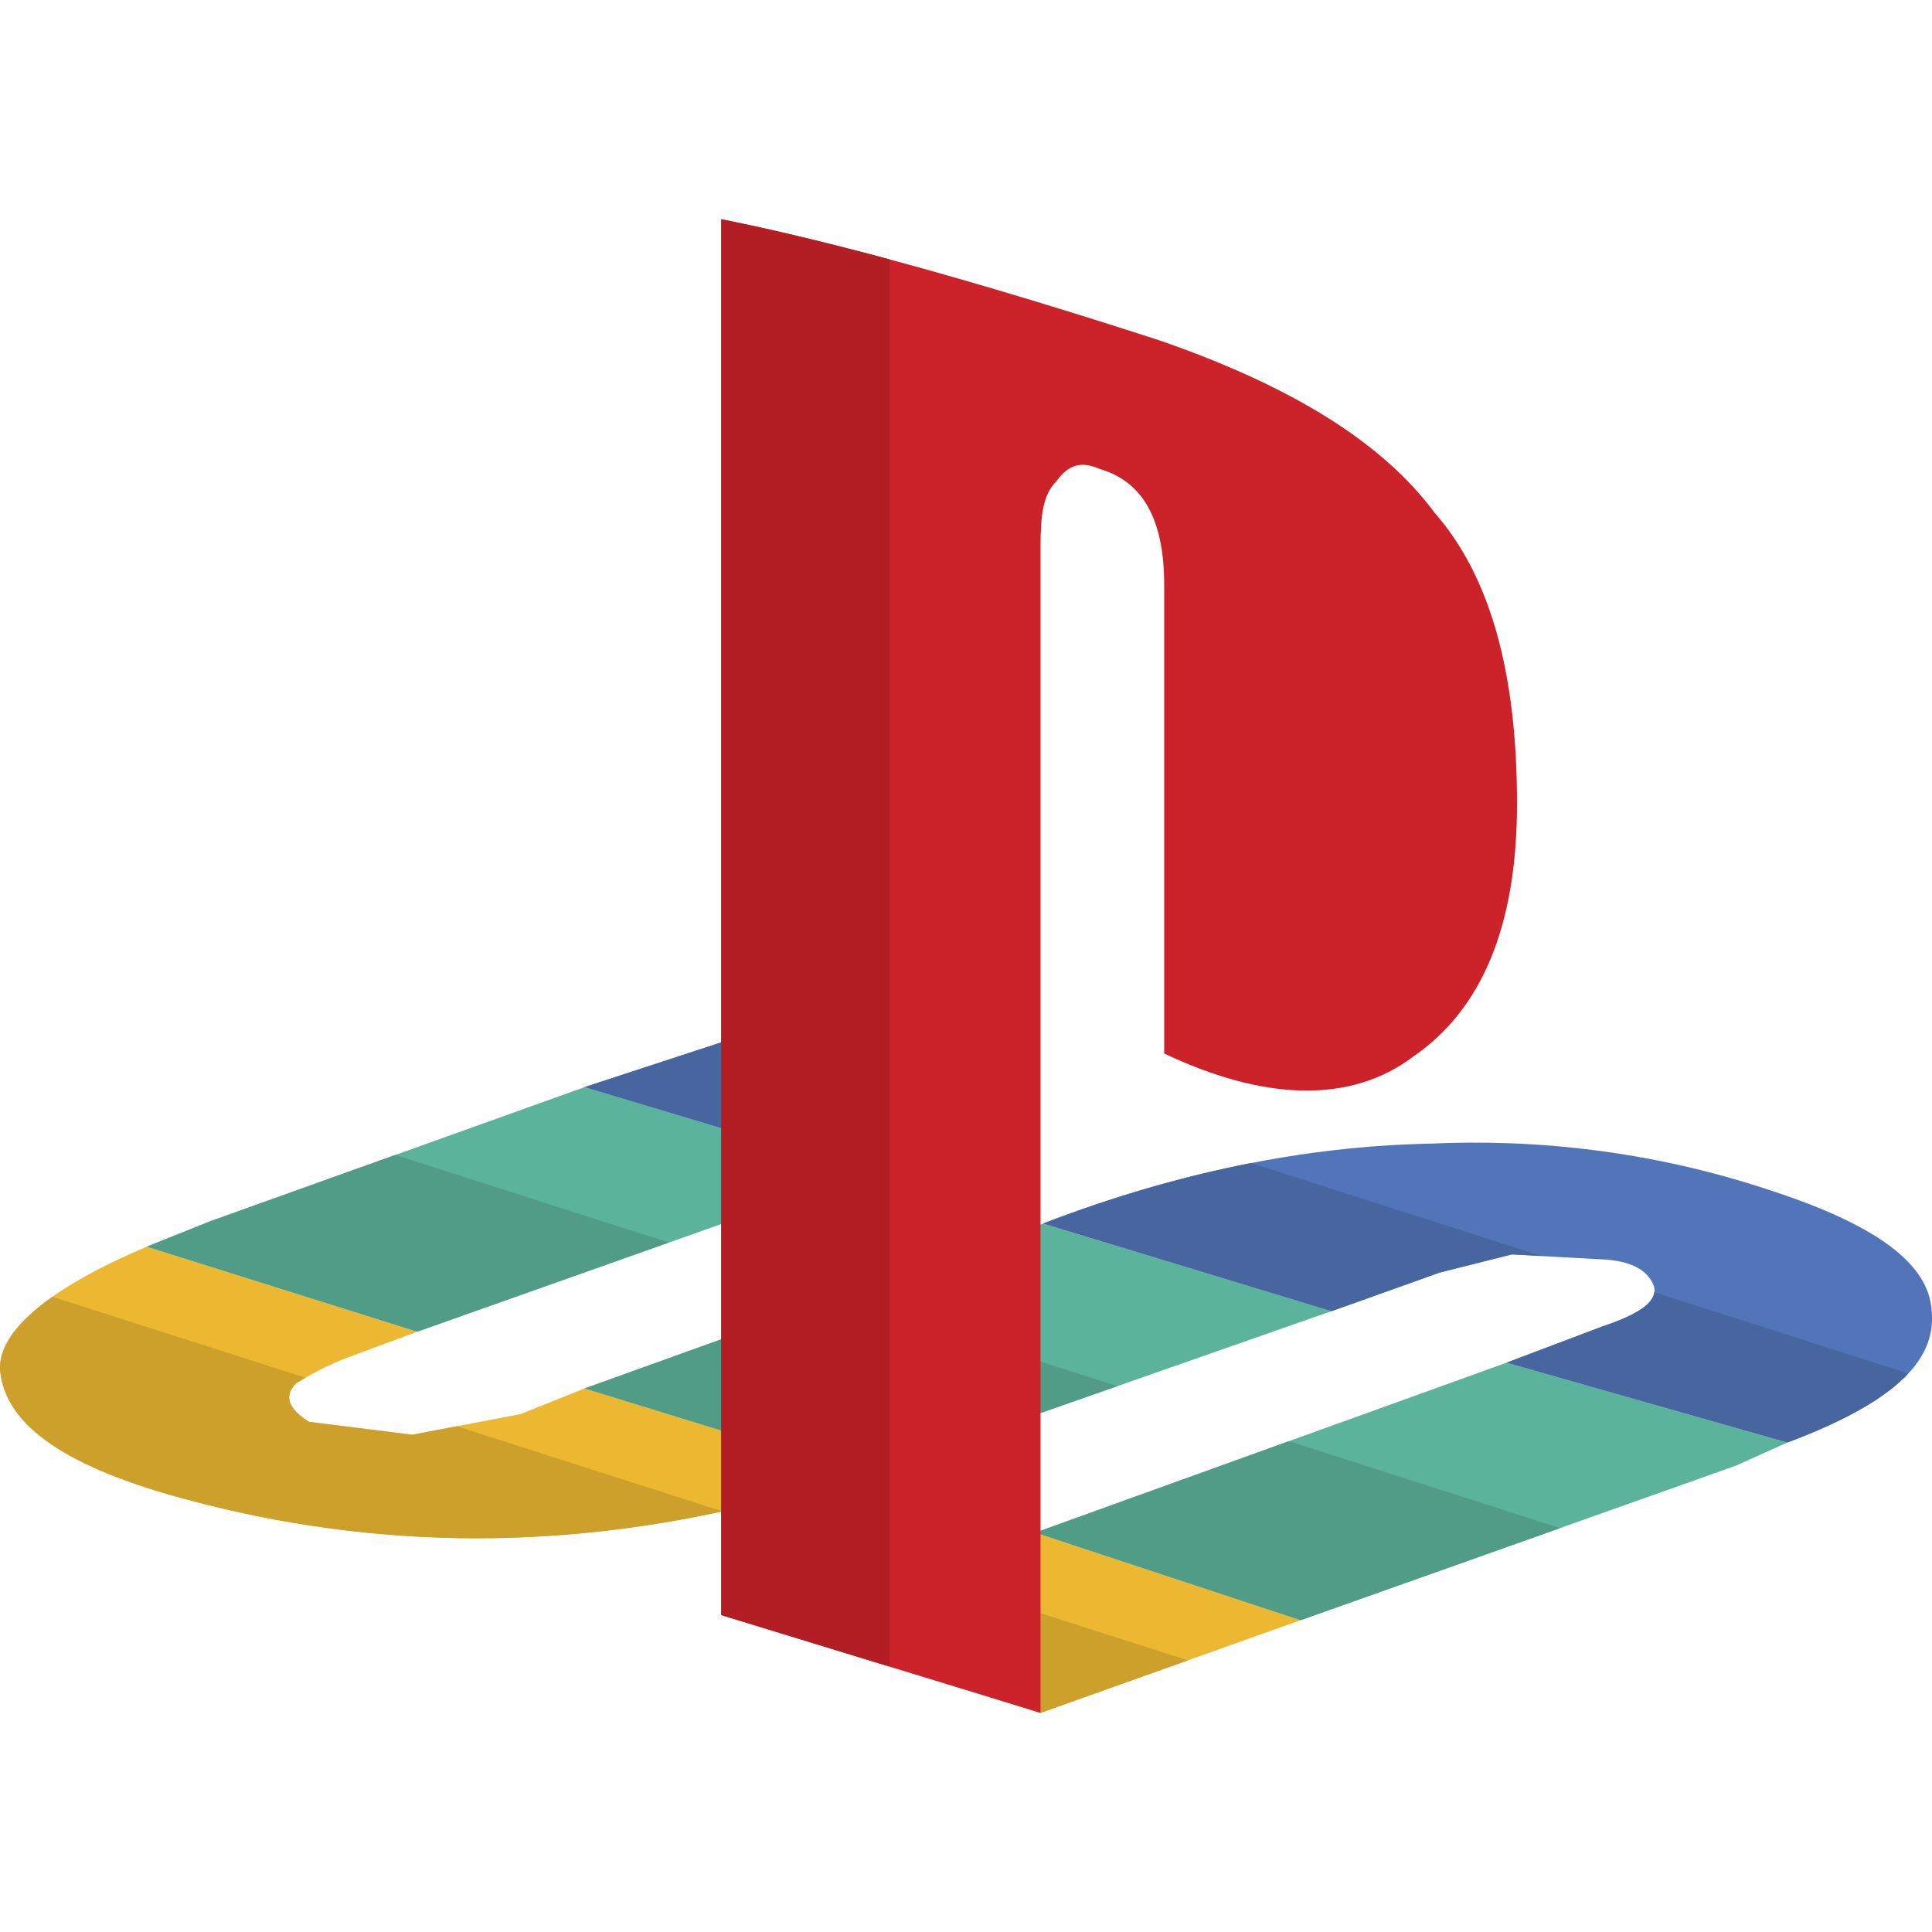 <?xml version="1.0" encoding="UTF-8"?>
<svg xmlns="http://www.w3.org/2000/svg" viewBox="0 0 24 24" id="playstation">
  <path fill="#ECB731" d="M16.157,20.126l-3.295-1.087l-3.296,1.183l3.36,1.056L16.157,20.126L16.157,20.126z M7.264,17.247l3.423,1.056c-2.879,0.96-5.663,1.056-8.382,0.32c-1.44-0.385-2.239-0.897-2.304-1.601c-0.032-0.479,0.609-1.023,1.823-1.535l3.359,1.056l-0.863,0.32c-0.256,0.096-0.481,0.224-0.64,0.319c-0.16,0.16-0.097,0.32,0.159,0.481l1.281,0.16l1.344-0.256L7.264,17.247L7.264,17.247z"></path>
  <path fill="#CD9F2B" d="M11.418,19.557l-1.851,0.665l3.36,1.056l1.829-0.652L11.418,19.557L11.418,19.557z M0.651,16.109c-0.446,0.314-0.669,0.625-0.65,0.914c0.065,0.704,0.864,1.216,2.304,1.601c1.192,0.323,2.397,0.485,3.617,0.485c1.007,0,2.024-0.111,3.053-0.334l-3.3-1.057L5.12,17.823l-1.281-0.16c-0.256-0.16-0.319-0.321-0.159-0.481c0.035-0.021,0.073-0.044,0.114-0.067L0.651,16.109L0.651,16.109z"></path>
  <path fill="#5CB39B" d="M10.782,14.56l-3.518-1.056l-4.64,1.663l-0.8,0.32l3.359,1.056L10.782,14.56L10.782,14.56z M16.541,16.287l-5.023,1.76l-0.832,0.256l-3.423-1.055l5.694-2.048L16.541,16.287L16.541,16.287z M18.717,16.927l-5.854,2.111l3.295,1.088l5.406-1.919l0.64-0.288L18.717,16.927L18.717,16.927z"></path>
  <path fill="#509C87" d="M16.011,17.903l-3.149,1.136l3.295,1.088l3.224-1.144L16.011,17.903L16.011,17.903z M10.42,16.112l-3.156,1.135l3.423,1.055l0.832-0.256l2.361-0.827L10.42,16.112L10.42,16.112z M4.91,14.347l-2.286,0.819l-0.8,0.32l3.359,1.056l3.125-1.107L4.91,14.347L4.91,14.347z"></path>
  <path fill="#5175B8" d="M9.022,12.928l3.455,0.992l-1.695,0.64l-3.519-1.056L9.022,12.928L9.022,12.928z M12.958,15.199c1.663-0.639,3.263-0.96,4.799-0.992c1.344-0.063,2.783,0.097,4.223,0.576c1.281,0.416,1.984,0.896,2.016,1.504c0.064,0.639-0.512,1.151-1.791,1.632l-3.487-0.992l1.184-0.448c0.48-0.16,0.704-0.32,0.64-0.512c-0.064-0.159-0.224-0.287-0.576-0.319l-1.184-0.065l-0.895,0.225l-1.344,0.48L12.958,15.199L12.958,15.199z"></path>
  <path fill="#4766A0" d="M20.55,16.052c-0.019,0.156-0.242,0.292-0.649,0.427l-1.184,0.448l3.487,0.992c0.719-0.27,1.215-0.55,1.501-0.857L20.55,16.052L20.55,16.052z M15.542,14.448c-0.844,0.164-1.705,0.413-2.584,0.751l3.583,1.088l1.344-0.48l0.895-0.225l0.368,0.02L15.542,14.448L15.542,14.448z M9.022,12.928l-1.759,0.576l3.519,1.056l1.695-0.64L9.022,12.928L9.022,12.928z"></path>
  <path fill="#CC2229" d="M8.959,2.723v17.34l3.967,1.215V6.785c0-0.384,0.032-0.64,0.192-0.8c0.16-0.224,0.32-0.256,0.544-0.159c0.544,0.159,0.8,0.64,0.8,1.439v5.822c1.215,0.576,2.303,0.64,3.103,0.032c0.832-0.576,1.28-1.599,1.28-3.135c0-1.6-0.321-2.814-1.025-3.616c-0.64-0.863-1.759-1.567-3.423-2.142C12.222,3.522,10.398,3.011,8.959,2.723L8.959,2.723z"></path>
  <path fill="#B21E24" d="M8.959,2.723v17.34l2.09,0.64V3.222C10.281,3.015,9.584,2.848,8.959,2.723L8.959,2.723z"></path>
</svg>
